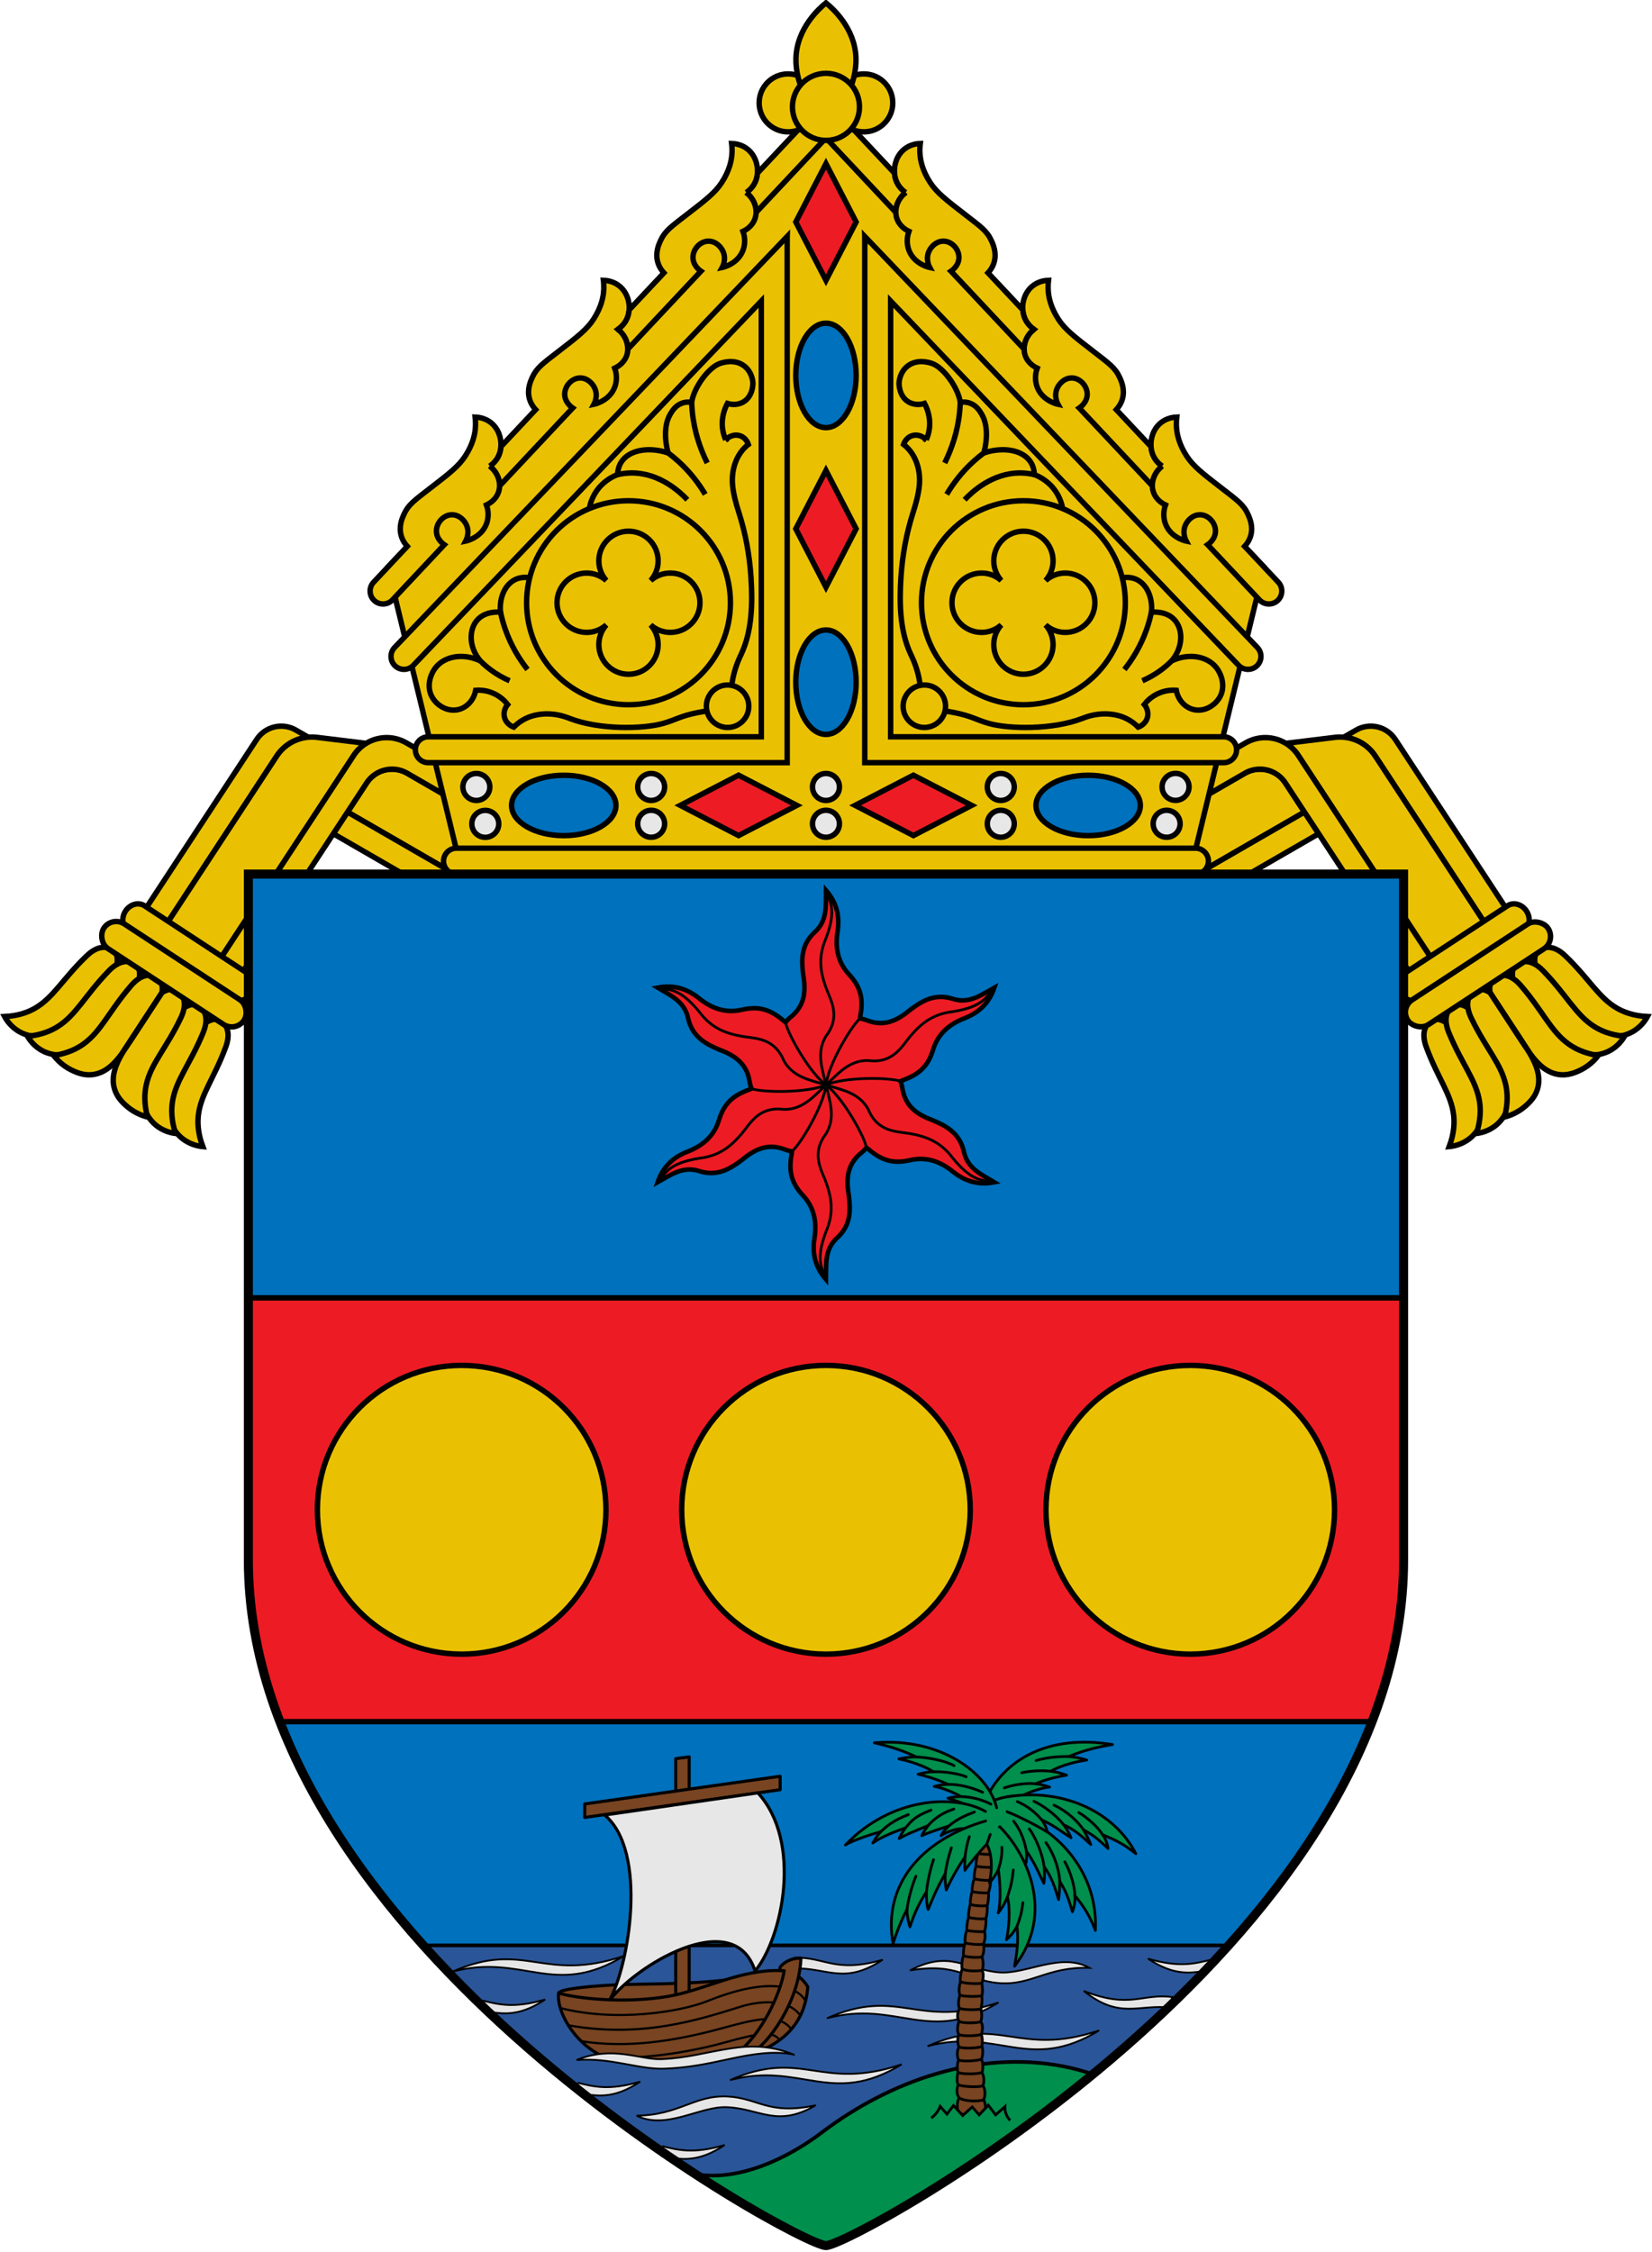 <?xml version="1.0" encoding="UTF-8"?>
<svg id="a" data-name="Layer 1" xmlns="http://www.w3.org/2000/svg" width="913.2" height="1244.28" viewBox="0 0 913.2 1244.28">
  <g>
    <g>
      <g>
        <path d="M170.38,407.28c-7,.62-13.44,4.38-17.4,10.4l-1.9,2.89-15.49,23.62-7.86,11.97-43.91,66.92-11.95-7.85c23.35-35.58,46.7-71.17,70.05-106.75,4.71-7.17,14.2-9.43,21.63-5.14,2.28,1.31,4.55,2.63,6.83,3.94Z" fill="#eac102" stroke="#000" stroke-width="3"/>
        <path d="M83.83,523.08l29.58,19.41c15.01-22.87,30.02-45.74,45.03-68.61,2.61-3.99,5.23-7.98,7.85-11.97,6.42-9.78,12.84-19.57,19.27-29.35,2.61-3.99,5.24-7.99,7.86-11.98.71-1.08,1.42-2.17,2.13-3.25,1.82-2.78,4.18-5.01,6.85-6.65l-27.15-3.32c-1.63-.2-3.26-.22-4.86-.08-7,.62-13.44,4.38-17.4,10.4l-1.9,2.89-15.49,23.62-7.86,11.97-43.91,66.92Z" fill="#eac102" stroke="#000" stroke-width="3"/>
        <path d="M192.11,448.63l178.29,102.94c5.84-10.12,11.69-20.24,17.53-30.36-39.52-22.81-123.34-71.21-162.86-94.02-5.94-3.44-13.15-2.82-18.37,1.06-1.54,1.13-2.91,2.56-4.02,4.26-1.58,2.4-3.15,4.81-4.73,7.21-1.95,2.97-3.9,5.94-5.85,8.91Z" fill="#eac102" stroke="#000" stroke-width="3"/>
        <path d="M370.4,551.57l-7.15,12.38c-42.09-24.3-84.19-48.61-126.28-72.91-17.57-10.14-35.15-20.29-52.73-30.44,2.62-3.99,5.24-7.98,7.86-11.97,16.89,9.75,33.77,19.5,50.66,29.25,42.54,24.56,85.1,49.13,127.64,73.69Z" fill="#eac102" stroke="#000" stroke-width="3"/>
        <path d="M113.41,542.49l11.95,7.85c15.16-23.1,30.32-46.2,45.48-69.3,2.62-3.99,5.24-7.98,7.86-11.97,1.85-2.82,3.7-5.65,5.55-8.47,2.62-3.99,5.24-7.98,7.86-11.97,1.95-2.97,3.9-5.94,5.85-8.91,1.58-2.4,3.15-4.81,4.73-7.21,1.11-1.7,2.48-3.13,4.02-4.26,5.22-3.88,12.43-4.5,18.37-1.06l31.91,18.42,130.95,75.6,7.15-12.38c-44.1-25.46-88.2-50.92-132.3-76.39-10.53-6.07-21.06-12.15-31.59-18.23-2.19-1.27-4.37-2.53-6.56-3.79-7.12-4.11-15.64-3.76-22.24.26-2.67,1.64-5.03,3.87-6.85,6.65-.71,1.08-1.42,2.17-2.13,3.25-2.62,3.99-5.25,7.99-7.86,11.98-6.43,9.78-12.85,19.57-19.27,29.35-2.62,3.99-5.24,7.98-7.85,11.97-15.01,22.87-30.02,45.74-45.03,68.61Z" fill="#eac102" stroke="#000" stroke-width="3"/>
      </g>
      <g>
        <path d="M64.43,533.39c.07-.21,1.53-5.1-1.45-8.08-1.71-1.7-3.96-1.88-4.83-1.93-4.92-.31-8.83,3.34-10.38,4.83-13.09,12.56-18.26,23-28.54,28.86-3.16,1.8-8.51,4.15-16.68,4.55.9,1.67,3.48,5.92,8.75,8.68,1.19.62,6.63,3.33,13.22,2.04,1.09-.21,3.93-.87,7.29-3.14,10.81-7.29,31.47-34.3,32.61-35.81Z" fill="#eac102" stroke="#000" stroke-width="3"/>
        <path d="M76.84,541.07c.06-.22,1.41-5.24-1.67-8.12-1.76-1.65-4.04-1.72-4.91-1.73-4.96-.08-8.81,3.79-10.33,5.37-12.87,13.33-17.81,24.14-28.02,30.56-3.14,1.97-8.47,4.59-16.69,5.38.95,1.65,3.65,5.83,9.04,8.39,1.21.57,6.77,3.06,13.37,1.45,1.09-.27,3.94-1.07,7.27-3.51,10.7-7.88,30.83-36.21,31.95-37.79Z" fill="#eac102" stroke="#000" stroke-width="3"/>
        <path d="M89.55,548.3c.05-.22.99-5.39-2.24-8.09-1.85-1.54-4.13-1.48-5-1.45-4.96.2-8.58,4.29-10.01,5.96-12.08,14.04-16.41,25.12-26.24,32.11-3.02,2.15-8.2,5.07-16.36,6.32,1.75,2.24,4.8,5.49,9.5,7.86,3.7,1.87,7.5,3.14,11.72,2.7,7.39-.77,12.61-6.27,16.73-11.99.06-.08.67-.95,1.44-2.13.68-1.04,1.15-1.83,1.23-1.94.73-1.19,1.7-2.7,19.23-29.34Z" fill="#eac102" stroke="#000" stroke-width="3"/>
        <path d="M113.3,565.43c.17-.14,4.07-3.44,7.99-1.89,2.24.88,3.3,2.89,3.7,3.66,2.24,4.39.46,9.43-.29,11.44-6.29,17.01-13.8,25.92-15.08,37.69-.39,3.62-.41,9.46,2.48,17.11-1.89-.16-6.81-.83-11.45-4.57-1.04-.84-5.7-4.76-7.15-11.31-.24-1.08-.77-3.96-.03-7.94,2.37-12.82,18.9-42.54,19.83-44.19Z" fill="#eac102" stroke="#000" stroke-width="3"/>
        <path d="M101.31,557.12c.17-.14,4.24-3.38,8.11-1.71,2.21.96,3.19,3.02,3.55,3.81,2.05,4.52.03,9.59-.81,11.62-7.09,17.11-15.03,25.96-16.84,37.89-.56,3.66-.83,9.6,1.72,17.45-1.89-.21-6.81-1.03-11.3-4.94-1.01-.88-5.51-4.98-6.67-11.68-.19-1.1-.59-4.04.32-8.07,2.96-12.96,20.9-42.72,21.91-44.37Z" fill="#eac102" stroke="#000" stroke-width="3"/>
        <path d="M89.61,548.34c.18-.13,4.55-3.06,8.31-1.17,2.15,1.08,3.01,3.2,3.32,4.01,1.79,4.63-.51,9.58-1.47,11.55-8.05,16.68-16.49,25.06-18.98,36.86-.76,3.63-1.38,9.54.73,17.52-2.76-.71-6.94-2.21-11-5.58-3.19-2.65-5.87-5.63-7.15-9.67-2.24-7.08.72-14.06,4.32-20.12.05-.09.6-.99,1.38-2.17.68-1.04,1.21-1.79,1.29-1.9.8-1.14,1.8-2.63,19.23-29.34Z" fill="#eac102" stroke="#000" stroke-width="3"/>
      </g>
      <path d="M137.4,538.11l-57.54-37.72c-3.3-2.16-7.99-.86-10.46,2.92-2.48,3.78-1.81,8.6,1.49,10.76l57.54,37.72c3.3,2.16,7.99.86,10.46-2.92,2.48-3.78,1.81-8.6-1.49-10.76Z" fill="#eac102" stroke="#000" stroke-width="3"/>
      <rect x="49.84" y="530.05" width="92.71" height="16.36" rx="8.18" ry="8.18" transform="translate(310.81 35.35) rotate(33.25)" fill="#eac102" stroke="#000" stroke-width="3"/>
    </g>
    <g>
      <g>
        <path d="M742.82,407.28c7,.62,13.44,4.38,17.4,10.4l1.9,2.89,15.49,23.62,7.86,11.97,43.91,66.92,11.95-7.85c-23.35-35.58-46.7-71.17-70.05-106.75-4.71-7.17-14.2-9.43-21.63-5.14-2.28,1.31-4.55,2.63-6.83,3.94Z" fill="#eac102" stroke="#000" stroke-width="3"/>
        <path d="M829.37,523.08l-29.58,19.41c-15.01-22.87-30.02-45.74-45.03-68.61-2.61-3.99-5.23-7.98-7.85-11.97-6.42-9.78-12.84-19.57-19.27-29.35-2.61-3.99-5.24-7.99-7.86-11.98-.71-1.08-1.42-2.17-2.13-3.25-1.82-2.78-4.18-5.01-6.85-6.65l27.15-3.32c1.63-.2,3.26-.22,4.86-.08,7,.62,13.44,4.38,17.4,10.4l1.9,2.89,15.49,23.62,7.86,11.97,43.91,66.92Z" fill="#eac102" stroke="#000" stroke-width="3"/>
        <path d="M721.09,448.63c-59.43,34.31-118.86,68.63-178.29,102.94-5.84-10.12-11.69-20.24-17.53-30.36,39.52-22.81,123.34-71.21,162.86-94.02,5.94-3.44,13.15-2.82,18.37,1.06,1.54,1.13,2.91,2.56,4.02,4.26,1.58,2.4,3.15,4.81,4.73,7.21,1.95,2.97,3.9,5.94,5.85,8.91Z" fill="#eac102" stroke="#000" stroke-width="3"/>
        <path d="M542.8,551.57l7.15,12.38c42.09-24.3,84.19-48.61,126.28-72.91,17.57-10.14,35.15-20.29,52.73-30.44-2.62-3.99-5.24-7.98-7.86-11.97-16.89,9.75-33.77,19.5-50.66,29.25-42.54,24.56-85.1,49.13-127.64,73.69Z" fill="#eac102" stroke="#000" stroke-width="3"/>
        <path d="M799.79,542.49l-11.95,7.85c-15.16-23.1-30.32-46.2-45.48-69.3-2.62-3.99-5.24-7.98-7.86-11.97-1.85-2.82-3.7-5.65-5.55-8.47-2.62-3.99-5.24-7.98-7.86-11.97-1.95-2.97-3.9-5.94-5.85-8.91-1.58-2.4-3.15-4.81-4.73-7.21-1.11-1.7-2.48-3.13-4.02-4.26-5.22-3.88-12.43-4.5-18.37-1.06l-31.91,18.42-130.95,75.6-7.15-12.38c44.1-25.46,88.2-50.92,132.3-76.39,10.53-6.07,21.06-12.15,31.59-18.23,2.19-1.27,4.37-2.53,6.56-3.79,7.12-4.11,15.64-3.76,22.24.26,2.67,1.64,5.03,3.87,6.85,6.65.71,1.08,1.42,2.17,2.13,3.25,2.62,3.99,5.25,7.99,7.86,11.98,6.43,9.78,12.85,19.57,19.27,29.35,2.62,3.99,5.24,7.98,7.85,11.97,15.01,22.87,30.02,45.74,45.03,68.61Z" fill="#eac102" stroke="#000" stroke-width="3"/>
      </g>
      <g>
        <path d="M848.77,533.39c-.07-.21-1.53-5.1,1.45-8.08,1.71-1.7,3.96-1.88,4.83-1.93,4.92-.31,8.83,3.34,10.38,4.83,13.09,12.56,18.26,23,28.54,28.86,3.16,1.8,8.51,4.15,16.68,4.55-.9,1.67-3.48,5.92-8.75,8.68-1.19.62-6.63,3.33-13.22,2.04-1.09-.21-3.93-.87-7.29-3.14-10.81-7.29-31.47-34.3-32.61-35.81Z" fill="#eac102" stroke="#000" stroke-width="3"/>
        <path d="M836.36,541.07c-.06-.22-1.41-5.24,1.67-8.12,1.76-1.65,4.04-1.72,4.91-1.73,4.96-.08,8.81,3.79,10.33,5.37,12.87,13.33,17.81,24.14,28.02,30.56,3.14,1.97,8.47,4.59,16.69,5.38-.95,1.65-3.65,5.83-9.04,8.39-1.21.57-6.77,3.06-13.37,1.45-1.09-.27-3.94-1.07-7.27-3.51-10.7-7.88-30.83-36.21-31.95-37.79Z" fill="#eac102" stroke="#000" stroke-width="3"/>
        <path d="M823.65,548.3c-.05-.22-.99-5.39,2.24-8.09,1.85-1.54,4.13-1.48,5-1.45,4.96.2,8.58,4.29,10.01,5.96,12.08,14.04,16.41,25.12,26.24,32.11,3.02,2.15,8.2,5.07,16.36,6.32-1.75,2.24-4.8,5.49-9.5,7.86-3.7,1.87-7.5,3.14-11.72,2.7-7.39-.77-12.61-6.27-16.73-11.99-.06-.08-.67-.95-1.44-2.13-.68-1.04-1.15-1.83-1.23-1.94-.73-1.19-1.7-2.7-19.23-29.34Z" fill="#eac102" stroke="#000" stroke-width="3"/>
        <path d="M799.9,565.43c-.17-.14-4.07-3.44-7.99-1.89-2.24.88-3.3,2.89-3.7,3.66-2.24,4.39-.46,9.43.29,11.44,6.29,17.01,13.8,25.92,15.08,37.69.39,3.62.41,9.46-2.48,17.11,1.89-.16,6.81-.83,11.45-4.57,1.04-.84,5.7-4.76,7.15-11.31.24-1.08.77-3.96.03-7.94-2.37-12.82-18.9-42.54-19.83-44.19Z" fill="#eac102" stroke="#000" stroke-width="3"/>
        <path d="M811.89,557.12c-.17-.14-4.24-3.38-8.11-1.71-2.21.96-3.19,3.02-3.55,3.81-2.05,4.52-.03,9.59.81,11.62,7.09,17.11,15.03,25.96,16.84,37.89.56,3.66.83,9.6-1.72,17.45,1.89-.21,6.81-1.03,11.3-4.94,1.01-.88,5.51-4.98,6.67-11.68.19-1.1.59-4.04-.32-8.07-2.96-12.96-20.9-42.72-21.91-44.37Z" fill="#eac102" stroke="#000" stroke-width="3"/>
        <path d="M823.59,548.34c-.18-.13-4.55-3.06-8.31-1.17-2.15,1.08-3.01,3.2-3.32,4.01-1.79,4.63.51,9.58,1.47,11.55,8.05,16.68,16.49,25.06,18.98,36.86.76,3.63,1.38,9.54-.73,17.52,2.76-.71,6.94-2.21,11-5.58,3.19-2.65,5.87-5.63,7.15-9.67,2.24-7.08-.72-14.06-4.32-20.12-.05-.09-.6-.99-1.38-2.17-.68-1.04-1.21-1.79-1.29-1.9-.8-1.14-1.8-2.63-19.23-29.34Z" fill="#eac102" stroke="#000" stroke-width="3"/>
      </g>
      <path d="M775.8,538.11l57.54-37.72c3.3-2.16,7.99-.86,10.46,2.92,2.48,3.78,1.81,8.6-1.49,10.76l-57.54,37.72c-3.3,2.16-7.99.86-10.46-2.92-2.48-3.78-1.81-8.6,1.49-10.76Z" fill="#eac102" stroke="#000" stroke-width="3"/>
      <rect x="770.65" y="530.05" width="92.71" height="16.36" rx="8.18" ry="8.18" transform="translate(1795.36 540.46) rotate(146.75)" fill="#eac102" stroke="#000" stroke-width="3"/>
    </g>
    <g>
      <path d="M456.58,59.04c-80.74,84.76-161.48,169.52-242.22,254.27,13.27,54.6,27.94,114.98,41.2,169.58h402.04c13.26-54.6,27.93-114.98,41.2-169.58-80.74-84.76-161.48-169.52-242.22-254.27Z" fill="#eac102" stroke="#000" stroke-width="3"/>
      <path d="M667.99,475.74c0,1.97-.8,3.76-2.09,5.06-1.3,1.29-3.09,2.09-5.06,2.09H252.33c-1.98,0-3.76-.8-5.06-2.09-1.29-1.3-2.09-3.09-2.09-5.06,0-3.95,3.2-7.15,7.15-7.15h408.51c3.95,0,7.15,3.2,7.15,7.15Z" fill="#eac102" stroke="#000" stroke-width="3"/>
      <path d="M435.1,131.77s.03-.03.04-.04v289.63h-198.39c-1.98,0-3.76-.8-5.06-2.09-1.29-1.3-2.09-3.08-2.09-5.06,0-3.95,3.2-7.15,7.15-7.15h184.09v-240.77l-192.38,201.31c-1.4,1.47-3.28,2.2-5.16,2.2-1.78,0-3.56-.65-4.95-1.98-2.85-2.72-2.95-7.25-.23-10.1l217.02-227.09-.04,1.14Z" fill="#eac102" stroke="#000" stroke-width="3"/>
      <g>
        <path d="M341.63,181.95c3.59,2.84,5.52,6.97,5.43,10.97-.03,1.14-.21,2.28-.58,3.37-1.58,4.65-5.76,6.69-6.68,7.12.48,1.31,1.82,5.59.04,10.37-2.81,7.56-10.87,9.44-11.49,9.57.2-.36,2.56-4.87.14-9.43-.13-.25-.28-.5-.44-.75-1.48-2.28-4.13-4.44-7.44-4.36-4.6.11-8.52,4.49-8.45,9.1.06,4.4,3.79,7.1,4.39,7.51l-.04.04-40.35,42.98c.07-3.99-1.87-8.09-5.43-10.92,1.33-.94,3.47-2.73,4.85-5.65.74-1.58,1.17-3.32,1.3-5.09l19.21-20.45c-1.06-1.15-2.58-3.11-3.38-5.88-1.5-5.2.51-9.76,1.52-11.94,2.45-5.33,5.64-7.54,15.06-14.81,10.04-7.74,15.13-11.72,18.72-17.2,4.43-6.76,5.35-12.29,5.62-15.01.27-2.72.11-5.02-.09-6.64,1.89.07,5.54.52,8.78,3.11,3.97,3.17,5.86,8.39,5.46,13.3-.14,1.76-.56,3.47-1.3,5.03-1.38,2.93-3.52,4.72-4.85,5.66Z" fill="#eac102" stroke="#000" stroke-width="3"/>
        <path d="M270.72,257.51c3.55,2.82,5.49,6.9,5.44,10.86-.02,1.19-.21,2.36-.59,3.48-1.58,4.66-5.76,6.7-6.68,7.13.48,1.31,1.82,5.58.04,10.36-2.81,7.57-10.87,9.45-11.48,9.58.19-.36,2.55-4.87.13-9.43-.14-.28-.3-.55-.48-.82-1.49-2.25-4.12-4.37-7.4-4.29-4.6.11-8.52,4.49-8.45,9.1.06,4.44,3.78,7.1,4.32,7.47l-.03.03-28.59,30.45c-2.7,2.88-7.23,3.02-10.1.32-2.88-2.7-3.02-7.23-.32-10.11l18.6-19.8c-1.06-1.16-2.54-3.09-3.33-5.82-1.5-5.2.52-9.76,1.52-11.94,2.45-5.33,5.64-7.55,15.06-14.81,10.04-7.74,15.13-11.72,18.72-17.2,4.43-6.76,5.35-12.29,5.62-15.01s.11-5.02-.08-6.64c1.89.07,5.53.52,8.77,3.11,3.94,3.14,5.83,8.31,5.47,13.18-.13,1.8-.56,3.55-1.31,5.15-1.37,2.93-3.52,4.72-4.85,5.65Z" fill="#eac102" stroke="#000" stroke-width="3"/>
        <path d="M468.7,63.3l-50.74,54.04c.09-4-1.84-8.13-5.43-10.97,1.33-.94,3.47-2.73,4.85-5.66.74-1.56,1.16-3.27,1.3-5.03l39.6-42.17,10.42,9.79Z" fill="#eac102" stroke="#000" stroke-width="3"/>
        <path d="M412.53,106.37c3.59,2.84,5.52,6.97,5.43,10.97-.03,1.14-.21,2.28-.58,3.37-1.58,4.65-5.76,6.69-6.68,7.12.48,1.31,1.82,5.59.04,10.37-2.81,7.56-10.87,9.44-11.49,9.57.2-.36,2.56-4.87.14-9.43-.13-.25-.28-.5-.44-.75-1.48-2.28-4.13-4.44-7.44-4.36-4.6.11-8.52,4.49-8.45,9.1.06,4.4,3.79,7.1,4.39,7.51l-.04.04-40.35,42.98c.07-3.99-1.87-8.09-5.43-10.92,1.33-.94,3.47-2.73,4.85-5.65.74-1.58,1.17-3.32,1.3-5.09l19.21-20.45c-1.06-1.15-2.58-3.11-3.38-5.88-1.5-5.2.51-9.76,1.52-11.94,2.45-5.33,5.64-7.54,15.06-14.81,10.04-7.74,15.13-11.72,18.72-17.2,4.43-6.76,5.35-12.29,5.62-15.01.27-2.72.11-5.02-.09-6.64,1.89.07,5.54.52,8.78,3.11,3.97,3.17,5.86,8.39,5.46,13.3-.14,1.76-.56,3.47-1.3,5.03-1.38,2.93-3.52,4.72-4.85,5.66Z" fill="#eac102" stroke="#000" stroke-width="3"/>
      </g>
      <path d="M456.58,90.42c5.56,10.74,11.12,21.49,16.68,32.23-5.56,10.74-11.12,21.49-16.68,32.23-5.56-10.74-11.12-21.49-16.68-32.23,5.56-10.74,11.12-21.49,16.68-32.23Z" fill="#ed1c24" stroke="#000" stroke-width="3"/>
      <path d="M456.58,324.38c-5.56-10.74-11.12-21.49-16.68-32.23,5.56-10.74,11.12-21.49,16.68-32.23,5.56,10.74,11.12,21.49,16.68,32.23-5.56,10.74-11.12,21.49-16.68,32.23Z" fill="#ed1c24" stroke="#000" stroke-width="3"/>
      <path d="M376.03,444.94c10.74-5.56,21.49-11.12,32.23-16.68,10.74,5.56,21.49,11.12,32.23,16.68-10.74,5.56-21.49,11.12-32.23,16.68-10.74-5.56-21.49-11.12-32.23-16.68Z" fill="#ed1c24" stroke="#000" stroke-width="3"/>
      <circle cx="456.58" cy="434.77" r="7.45" fill="#e7e7e7" stroke="#000" stroke-width="3"/>
      <circle cx="456.58" cy="455.1" r="7.45" fill="#e7e7e7" stroke="#000" stroke-width="3"/>
      <circle cx="359.95" cy="434.77" r="7.45" fill="#e7e7e7" stroke="#000" stroke-width="3"/>
      <circle cx="359.95" cy="455.1" r="7.45" fill="#e7e7e7" stroke="#000" stroke-width="3"/>
      <circle cx="263.32" cy="434.77" r="7.45" fill="#e7e7e7" stroke="#000" stroke-width="3"/>
      <circle cx="268.26" cy="455.15" r="7.45" fill="#e7e7e7" stroke="#000" stroke-width="3"/>
      <path d="M537.13,444.94c-10.74,5.56-21.49,11.12-32.23,16.68-10.74-5.56-21.49-11.12-32.23-16.68,10.74-5.56,21.49-11.12,32.23-16.68,10.74,5.56,21.49,11.12,32.23,16.68Z" fill="#ed1c24" stroke="#000" stroke-width="3"/>
      <circle cx="553.21" cy="455.1" r="7.45" fill="#e7e7e7" stroke="#000" stroke-width="3"/>
      <circle cx="553.21" cy="434.77" r="7.45" fill="#e7e7e7" stroke="#000" stroke-width="3"/>
      <circle cx="649.83" cy="434.73" r="7.45" fill="#e7e7e7" stroke="#000" stroke-width="3"/>
      <circle cx="644.9" cy="455.1" r="7.45" fill="#e7e7e7" stroke="#000" stroke-width="3"/>
      <g>
        <path d="M401.17,243c-.73-1.63-1.47-3.8-1.78-6.41-.76-6.42,1.54-11.49,2.72-13.7.88.28,4.73,1.38,8.5-.65,5.72-3.07,5.58-10.3,5.56-10.74-.02-.48-.3-5.88-4.79-9.32-5.39-4.12-12.17-1.8-13.38-1.39-6.51,2.23-14.53,13.54-15.67,21.47-1.21-.18-3.23-.3-5.44.52-3.52,1.31-5.25,4.18-6.28,5.87-4.9,8.09-1.82,19.7-1.29,21.57-11.03-3.6-21.4-1.51-25.7,4.77-.91,1.33-2.08,3.63-2.25,7.22-2.21.85-7.55,3.24-11.56,8.97-2.82,4.03-3.77,7.99-4.14,10.27l-32.9,37.76c-2.07-.35-4.91-.42-7.72.86-5.74,2.61-9.17,9.87-8.39,18.15-1.11-.11-8.13-.68-12.62,4.08-5.02,5.32-4.99,15.32,1.49,22.84-9.44-4.5-19.66-2.66-24.67,3.62-2.9,3.64-5.29,10.32-2.07,16.22,2.73,5.01,9.13,8.77,15.36,6.82,4.48-1.4,7.86-5.44,8.8-10.44,1.85-.14,5.02-.13,8.6,1.2,4.95,1.83,7.86,5.1,9.06,6.64-.16.18-2.89,3.35-1.66,7.4,1.14,3.77,4.69,5,5.02,5.11,1.37-1.38,3.61-3.31,6.81-4.85,1.16-.56,5.08-2.33,10.89-2.47,6.58-.15,11.59,1.89,13.42,2.59,16.2,6.23,40.28,5.87,51.55,2.67,6.95-1.97,9.29-4.01,18.72-5.91,7.9-1.59,14.61-1.86,19.15-1.81-.42-3.32-.74-8.26.09-14.1,1.2-8.47,4.17-14.34,5.2-16.55,5.99-12.87,6.24-28.28,5.34-42.18-.79-12.25-2.95-24.17-6.68-35.85-1.57-4.94-3.03-10.06-3.5-15.24-.76-8.38,1.91-17.2,8.73-22.49-.14-.42-1.21-3.53-4.38-4.7-2.77-1.03-6.03-.16-8.17,2.2Z" fill="#eac102" stroke="#000" stroke-width="3"/>
        <path d="M265.55,365.14c1.52,1.53,3.32,3.15,5.44,4.74,3.85,2.91,7.59,4.87,10.7,6.21" fill="#eac102" stroke="#000" stroke-width="3"/>
        <path d="M276.68,338.22c.61,2.91,1.44,6.04,2.59,9.32,3.36,9.63,8.15,17.06,12.34,22.34" fill="#eac102" stroke="#000" stroke-width="3"/>
        <path d="M341.38,262.22c2.32-.55,4.85-.9,7.57-.93,15.83-.16,27.25,10.85,30.99,14.82" fill="#eac102" stroke="#000" stroke-width="3"/>
        <path d="M369.33,250.22c1.76,1.32,3.56,2.78,5.37,4.4,6.89,6.18,11.73,12.77,15.14,18.5" fill="#eac102" stroke="#000" stroke-width="3"/>
        <path d="M382.34,222.27c.05,1.62.16,3.28.32,4.98,1.09,11.28,4.49,20.88,8.28,28.53" fill="#eac102" stroke="#000" stroke-width="3"/>
        <circle cx="347.43" cy="332.99" r="56.34" fill="#eac102" stroke="#000" stroke-width="3"/>
        <path d="M370.54,316.6c-4.17,0-7.97,1.57-10.87,4.14,2.57-2.89,4.14-6.69,4.14-10.87,0-9.05-7.34-16.39-16.39-16.39s-16.39,7.34-16.39,16.39c0,4.18,1.57,7.97,4.14,10.87-2.89-2.57-6.69-4.14-10.87-4.14-9.05,0-16.39,7.34-16.39,16.39s7.34,16.39,16.39,16.39c4.17,0,7.97-1.57,10.87-4.14-2.57,2.89-4.14,6.69-4.14,10.87,0,9.05,7.34,16.39,16.39,16.39s16.39-7.34,16.39-16.39c0-4.17-1.57-7.97-4.14-10.87,2.89,2.57,6.69,4.14,10.87,4.14,9.05,0,16.39-7.34,16.39-16.39s-7.34-16.39-16.39-16.39Z" fill="#eac102" stroke="#000" stroke-width="3"/>
        <circle cx="402.2" cy="390.17" r="11.73" fill="#eac102" stroke="#000" stroke-width="3"/>
      </g>
      <g>
        <path d="M511.99,243c.73-1.63,1.47-3.8,1.78-6.41.76-6.42-1.54-11.49-2.72-13.7-.88.28-4.73,1.38-8.5-.65-5.72-3.07-5.58-10.3-5.56-10.74.02-.48.3-5.88,4.79-9.32,5.39-4.12,12.17-1.8,13.38-1.39,6.51,2.23,14.53,13.54,15.67,21.47,1.21-.18,3.23-.3,5.44.52,3.52,1.31,5.25,4.18,6.28,5.87,4.9,8.09,1.82,19.7,1.29,21.57,11.03-3.6,21.4-1.51,25.7,4.77.91,1.33,2.08,3.63,2.25,7.22,2.21.85,7.55,3.24,11.56,8.97,2.82,4.03,3.77,7.99,4.14,10.27,10.97,12.59,21.93,25.17,32.9,37.76,2.07-.35,4.91-.42,7.72.86,5.74,2.61,9.17,9.87,8.39,18.15,1.11-.11,8.13-.68,12.62,4.08,5.02,5.32,4.99,15.32-1.49,22.84,9.44-4.5,19.66-2.66,24.67,3.62,2.9,3.64,5.29,10.32,2.07,16.22-2.73,5.01-9.13,8.77-15.36,6.82-4.48-1.4-7.86-5.44-8.8-10.44-1.85-.14-5.02-.13-8.6,1.2-4.95,1.83-7.86,5.1-9.06,6.64.16.18,2.89,3.35,1.66,7.4-1.14,3.77-4.69,5-5.02,5.11-1.37-1.38-3.61-3.31-6.81-4.85-1.16-.56-5.08-2.33-10.89-2.47-6.58-.15-11.59,1.89-13.42,2.59-16.2,6.23-40.28,5.87-51.55,2.67-6.95-1.97-9.29-4.01-18.72-5.91-7.9-1.59-14.61-1.86-19.15-1.81.42-3.32.74-8.26-.09-14.1-1.2-8.47-4.17-14.34-5.2-16.55-5.99-12.87-6.24-28.28-5.34-42.18.79-12.25,2.95-24.17,6.68-35.85,1.57-4.94,3.03-10.06,3.5-15.24.76-8.38-1.91-17.2-8.73-22.49.14-.42,1.21-3.53,4.38-4.7,2.77-1.03,6.03-.16,8.17,2.2Z" fill="#eac102" stroke="#000" stroke-width="3"/>
        <path d="M647.61,365.14c-1.52,1.53-3.32,3.15-5.44,4.74-3.85,2.91-7.59,4.87-10.7,6.21" fill="#eac102" stroke="#000" stroke-width="3"/>
        <path d="M636.48,338.22c-.61,2.91-1.44,6.04-2.59,9.32-3.36,9.63-8.15,17.06-12.34,22.34" fill="#eac102" stroke="#000" stroke-width="3"/>
        <path d="M571.78,262.22c-2.32-.55-4.85-.9-7.57-.93-15.83-.16-27.25,10.85-30.99,14.82" fill="#eac102" stroke="#000" stroke-width="3"/>
        <path d="M543.83,250.22c-1.76,1.32-3.56,2.78-5.37,4.4-6.89,6.18-11.73,12.77-15.14,18.5" fill="#eac102" stroke="#000" stroke-width="3"/>
        <path d="M530.82,222.27c-.05,1.62-.16,3.28-.32,4.98-1.09,11.28-4.49,20.88-8.28,28.53" fill="#eac102" stroke="#000" stroke-width="3"/>
        <circle cx="565.73" cy="332.99" r="56.34" fill="#eac102" stroke="#000" stroke-width="3"/>
        <path d="M526.22,332.99c0,9.05,7.34,16.39,16.39,16.39,4.17,0,7.97-1.57,10.87-4.14-2.57,2.89-4.14,6.69-4.14,10.87,0,9.05,7.34,16.39,16.39,16.39,9.05,0,16.39-7.34,16.39-16.39,0-4.17-1.57-7.97-4.14-10.87,2.89,2.57,6.69,4.14,10.87,4.14,9.05,0,16.39-7.34,16.39-16.39,0-9.05-7.34-16.39-16.39-16.39-4.17,0-7.97,1.57-10.87,4.14,2.57-2.89,4.14-6.69,4.14-10.87,0-9.05-7.34-16.39-16.39-16.39-9.05,0-16.39,7.34-16.39,16.39,0,4.17,1.57,7.97,4.14,10.87-2.89-2.57-6.69-4.14-10.87-4.14-9.05,0-16.39,7.34-16.39,16.39Z" fill="#eac102" stroke="#000" stroke-width="3"/>
        <circle cx="510.96" cy="390.17" r="11.73" fill="#eac102" stroke="#000" stroke-width="3"/>
      </g>
      <path d="M694.81,367.82c-1.38,1.33-3.16,1.98-4.94,1.98-1.89,0-3.77-.73-5.17-2.2l-192.37-201.31v240.77h184.08c3.95,0,7.15,3.2,7.15,7.15,0,1.98-.8,3.76-2.09,5.06-1.3,1.29-3.08,2.09-5.06,2.09h-198.38V131.73s.03.03.04.04l-.04-1.14,217.01,227.09c2.73,2.85,2.63,7.38-.23,10.1Z" fill="#eac102" stroke="#000" stroke-width="3"/>
      <ellipse cx="456.58" cy="376.89" rx="16.68" ry="28.85" fill="#0071bc" stroke="#000" stroke-width="3"/>
      <ellipse cx="311.64" cy="444.98" rx="28.85" ry="16.68" fill="#0071bc" stroke="#000" stroke-width="3"/>
      <ellipse cx="601.52" cy="444.98" rx="28.85" ry="16.68" fill="#0071bc" stroke="#000" stroke-width="3"/>
      <ellipse cx="456.58" cy="207.4" rx="16.68" ry="28.85" fill="#0071bc" stroke="#000" stroke-width="3"/>
      <g>
        <path d="M571.52,181.95c-3.59,2.84-5.52,6.97-5.43,10.97.03,1.14.21,2.28.58,3.37,1.58,4.65,5.76,6.69,6.68,7.12-.48,1.31-1.82,5.59-.04,10.37,2.81,7.56,10.87,9.44,11.49,9.57-.2-.36-2.56-4.87-.14-9.43.13-.25.28-.5.44-.75,1.48-2.28,4.13-4.44,7.44-4.36,4.6.11,8.52,4.49,8.45,9.1-.06,4.4-3.79,7.1-4.39,7.51l.04.04,40.35,42.98c-.07-3.99,1.87-8.09,5.43-10.92-1.33-.94-3.47-2.73-4.85-5.65-.74-1.58-1.17-3.32-1.3-5.09l-19.21-20.45c1.06-1.15,2.58-3.11,3.38-5.88,1.5-5.2-.51-9.76-1.52-11.94-2.45-5.33-5.64-7.54-15.06-14.81-10.04-7.74-15.13-11.72-18.72-17.2-4.43-6.76-5.35-12.29-5.62-15.01-.27-2.72-.11-5.02.09-6.64-1.89.07-5.54.52-8.78,3.11-3.97,3.17-5.86,8.39-5.46,13.3.14,1.76.56,3.47,1.3,5.03,1.38,2.93,3.52,4.72,4.85,5.66Z" fill="#eac102" stroke="#000" stroke-width="3"/>
        <path d="M642.43,257.51c-3.55,2.82-5.49,6.9-5.44,10.86.02,1.19.21,2.36.59,3.48,1.58,4.66,5.76,6.7,6.68,7.13-.48,1.31-1.82,5.58-.04,10.36,2.81,7.57,10.87,9.45,11.48,9.58-.19-.36-2.55-4.87-.13-9.43.14-.28.3-.55.48-.82,1.49-2.25,4.12-4.37,7.4-4.29,4.6.11,8.52,4.49,8.45,9.1-.06,4.44-3.78,7.1-4.32,7.47l.03.03,28.59,30.45c2.7,2.88,7.23,3.02,10.1.32,2.88-2.7,3.02-7.23.32-10.11l-18.6-19.8c1.06-1.16,2.54-3.09,3.33-5.82,1.5-5.2-.52-9.76-1.52-11.94-2.45-5.33-5.64-7.55-15.06-14.81-10.04-7.74-15.13-11.72-18.72-17.2-4.43-6.76-5.35-12.29-5.62-15.01-.27-2.72-.11-5.02.08-6.64-1.89.07-5.53.52-8.77,3.11-3.94,3.14-5.83,8.31-5.47,13.18.13,1.8.56,3.55,1.31,5.15,1.37,2.93,3.52,4.72,4.85,5.65Z" fill="#eac102" stroke="#000" stroke-width="3"/>
        <path d="M444.45,63.3l50.74,54.04c-.09-4,1.84-8.13,5.43-10.97-1.33-.94-3.47-2.73-4.85-5.66-.74-1.56-1.16-3.27-1.3-5.03l-39.6-42.17-10.42,9.79Z" fill="#eac102" stroke="#000" stroke-width="3"/>
        <path d="M500.62,106.37c-3.59,2.84-5.52,6.97-5.43,10.97.03,1.14.21,2.28.58,3.37,1.58,4.65,5.76,6.69,6.68,7.12-.48,1.31-1.82,5.59-.04,10.37,2.81,7.56,10.87,9.44,11.49,9.57-.2-.36-2.56-4.87-.14-9.43.13-.25.28-.5.44-.75,1.48-2.28,4.13-4.44,7.44-4.36,4.6.11,8.52,4.49,8.45,9.1-.06,4.4-3.79,7.1-4.39,7.51l.04.04,40.35,42.98c-.07-3.99,1.87-8.09,5.43-10.92-1.33-.94-3.47-2.73-4.85-5.65-.74-1.58-1.17-3.32-1.3-5.09l-19.21-20.45c1.06-1.15,2.58-3.11,3.38-5.88,1.5-5.2-.51-9.76-1.52-11.94-2.45-5.33-5.64-7.54-15.06-14.81-10.04-7.74-15.13-11.72-18.72-17.2-4.43-6.76-5.35-12.29-5.62-15.01-.27-2.72-.11-5.02.09-6.64-1.89.07-5.54.52-8.78,3.11-3.97,3.17-5.86,8.39-5.46,13.3.14,1.76.56,3.47,1.3,5.03,1.38,2.93,3.52,4.72,4.85,5.66Z" fill="#eac102" stroke="#000" stroke-width="3"/>
      </g>
      <circle cx="435.66" cy="56.84" r="16.01" fill="#eac102" stroke="#000" stroke-width="3"/>
      <circle cx="477.5" cy="56.84" r="16.01" fill="#eac102" stroke="#000" stroke-width="3"/>
      <path d="M473.17,32.25c.35,14.15-8.17,30.64-16.59,30.64s-16.94-16.49-16.59-30.64c.41-16.87,13.36-28.01,16.59-30.64,3.23,2.63,16.18,13.77,16.59,30.64Z" fill="#eac102" stroke="#000" stroke-width="3"/>
      <circle cx="456.58" cy="59.04" r="18.53" fill="#eac102" stroke="#000" stroke-width="3"/>
    </g>
  </g>
  <path d="M775.88,482.89v378.86c0,213.07-304.71,378.86-319.29,378.86s-319.3-165.8-319.3-378.86v-378.86h638.59Z" fill="#0071bc" stroke-width="0"/>
  <path d="M234.02,1074.76c90.6,100.88,213.43,165.86,222.57,165.86s131.96-64.98,222.56-165.86H234.02Z" fill="#2a5598" stroke="#000" stroke-miterlimit="3" stroke-width="2"/>
  <g>
    <g id="b" data-name="Graphic 166">
      <path d="M456.6,491.88c-.17,8.19.99,16.7-6.32,23.19-7.85,7.23-7.17,16.02-6.32,23.19,1.44,8.41,1.4,16.54-6.32,23.19-1.32,1.02-2.44,2.12-3.37,3.28-.34-.25-.69-.49-1.03-.74-7.19-6.1-13.43-8.41-23.24-6.11-8.96,2.03-16.49-.79-23.26-6.11-6.19-5.04-13.45-8.03-23.24-6.13,7.01,4.24,14.96,7.49,16.92,17.08,2.34,10.42,10.3,14.22,16.93,17.08,8.01,2.96,15.02,7.05,16.92,17.06.22,1.66.61,3.18,1.15,4.57-.38.17-.77.34-1.15.51-8.88,3.18-14,7.43-16.92,17.08-2.72,8.78-8.94,13.87-16.93,17.08-7.46,2.84-13.67,7.64-16.92,17.06,7.18-3.95,13.96-9.21,23.24-6.11,10.19,3.19,17.47-1.8,23.26-6.11,6.57-5.45,13.62-9.49,23.24-6.13,1.54.64,3.05,1.06,4.52,1.29-.04.42-.07.83-.12,1.25-1.69,9.28-.57,15.84,6.32,23.19,6.24,6.75,7.55,14.67,6.32,23.19-1.27,7.88-.22,15.66,6.32,23.19.17-8.19-.99-16.7,6.32-23.19,7.85-7.23,7.17-16.02,6.32-23.19-1.44-8.41-1.4-16.54,6.32-23.19,1.33-1.02,2.45-2.1,3.39-3.27.34.24.68.48,1.01.72,7.19,6.1,13.43,8.42,23.24,6.13,8.96-2.03,16.49.79,23.26,6.11,6.19,5.04,13.45,8.01,23.24,6.11-7.01-4.24-14.96-7.48-16.92-17.06-2.34-10.42-10.3-14.22-16.93-17.08-8.01-2.96-15.02-7.06-16.92-17.08-.22-1.66-.61-3.17-1.15-4.56.38-.17.76-.36,1.15-.53,8.88-3.18,14-7.42,16.92-17.06,2.72-8.78,8.94-13.87,16.93-17.08,7.46-2.84,13.67-7.65,16.92-17.08-7.18,3.95-13.96,9.22-23.24,6.13-10.19-3.19-17.47,1.8-23.26,6.11-6.57,5.45-13.62,9.48-23.24,6.11-1.54-.64-3.05-1.06-4.52-1.29.04-.42.08-.84.12-1.25,1.69-9.28.57-15.84-6.32-23.19-6.24-6.75-7.55-14.67-6.32-23.19,1.27-7.88.22-15.66-6.32-23.19Z" fill="#ed1c24" stroke="#000" stroke-width="2.5"/>
    </g>
    <g id="c" data-name="Line 165">
      <path d="M456.5,491.62c1.78,6.17,6.46,10.05.02,26.95-4.54,10.5-2.84,18.92.02,26.95,2.58,7.09,8.48,15.94.02,26.95-5.44,8.98-2.03,17.96.02,26.95" fill="none" stroke="#000" stroke-width="1.5"/>
    </g>
    <g id="d" data-name="Line 164">
      <path d="M456.7,707.19c-1.78-6.17-6.46-10.05-.02-26.95,4.54-10.5,2.84-18.92-.02-26.95-2.58-7.09-8.48-15.94-.02-26.95,5.44-8.98,2.03-17.96-.02-26.95" fill="none" stroke="#000" stroke-width="1.5"/>
    </g>
    <g id="e" data-name="Line 163">
      <path d="M363.21,545.59c6.23,1.54,11.94-.57,23.35,13.45,6.82,9.18,14.96,11.91,23.35,13.45,7.43,1.31,18.05.63,23.35,13.45,5.06,9.21,14.54,10.74,23.35,13.45" fill="none" stroke="#000" stroke-width="1.5"/>
    </g>
    <g id="f" data-name="Line 162">
      <path d="M363.3,653.38c4.45-4.63,5.47-10.62,23.32-13.49,11.36-1.32,17.8-7,23.32-13.49,4.85-5.78,9.57-15.32,23.32-13.49,10.5.22,16.57-7.23,23.32-13.49" fill="none" stroke="#000" stroke-width="1.5"/>
    </g>
    <g id="g" data-name="Line 161">
      <path d="M549.9,545.43c-4.45,4.63-5.47,10.62-23.32,13.49-11.36,1.32-17.8,7-23.32,13.49-4.85,5.78-9.57,15.32-23.32,13.49-10.5-.22-16.57,7.23-23.32,13.49" fill="none" stroke="#000" stroke-width="1.5"/>
    </g>
    <g id="h" data-name="Line 160">
      <path d="M549.99,653.21c-6.23-1.54-11.94.57-23.35-13.45-6.82-9.18-14.96-11.91-23.35-13.45-7.43-1.31-18.05-.63-23.35-13.45-5.06-9.21-14.54-10.74-23.35-13.45" fill="none" stroke="#000" stroke-width="1.5"/>
    </g>
    <g id="i" data-name="Line 159">
      <path d="M456.6,599.4c-9.19-6.8-21.31-28.48-22.38-34.68" fill="none" stroke="#000" stroke-width="1.5"/>
    </g>
    <g id="j" data-name="Line 158">
      <path d="M456.6,599.4c1.29-11.36,14.01-32.7,18.85-36.72" fill="none" stroke="#000" stroke-width="1.5"/>
    </g>
    <g id="k" data-name="Line 157">
      <path d="M456.6,599.4c10.48-4.56,35.32-4.21,41.22-2.04" fill="none" stroke="#000" stroke-width="1.5"/>
    </g>
    <g id="l" data-name="Line 156">
      <path d="M456.6,599.4c9.19,6.8,21.31,28.48,22.38,34.68" fill="none" stroke="#000" stroke-width="1.5"/>
    </g>
    <g id="m" data-name="Line 155">
      <path d="M456.6,599.4c-1.29,11.36-14.01,32.7-18.85,36.72" fill="none" stroke="#000" stroke-width="1.5"/>
    </g>
    <g id="n" data-name="Line 154">
      <path d="M456.6,599.4c-10.48,4.56-35.32,4.21-41.22,2.04" fill="none" stroke="#000" stroke-width="1.5"/>
    </g>
  </g>
  <g>
    <path d="M250.06,1089.28c40.33-17.76,49.75,6.37,94.85-8.7-38.72,23.64-55.77-1.7-94.85,8.7Z" fill="#e6e6e6" fill-rule="evenodd" stroke="#000"/>
    <path d="M439.07,1081.55c17.03-.54,22.48,8.8,48.89,1.12-21.43,14.21-30.8,4.19-49.18,4.82l.28-5.93Z" fill="#e6e6e6" fill-rule="evenodd" stroke="#000"/>
    <g>
      <path d="M424.75,1088.89c-21.51,8.22-68.25,6.8-85.08,7.69-17.03.89-30.35,2.51-30.88,4.54l2.42,6.11,27.96,12.38,85.57-30.72Z" fill="#784421" stroke="#000" stroke-width="1.7"/>
      <polygon points="380.96 1112.46 373.53 1113.41 373.53 971.59 380.96 970.63 380.96 1112.46" fill="#784421" stroke="#000" stroke-linecap="round" stroke-linejoin="round" stroke-width="1.7"/>
      <polygon id="o" data-name="rect5958-0-4" points="431.26 981.31 431.26 988.75 323.23 1004.06 323.23 996.62 431.26 981.31" fill="#784421" stroke="#000" stroke-linecap="round" stroke-linejoin="round" stroke-width="1.7"/>
      <path id="p" data-name="path5996" d="M336.53,1105.8c13.13-18.77,69.22-53.82,80.86-16.85,15.28-18.58,26.3-71.54,1.53-98.45l-84.68,12.25c24.1,20.1,13.5,83.79,2.29,103.06Z" fill="#e7e7e7" stroke="#000" stroke-width="1.7"/>
      <g id="q" data-name="g5160">
        <path id="r" data-name="path5104-1" d="M432.27,1088.69c-23.25-.91-42.48,10.73-62.89,14.22-24.43,4.19-51.09,1.06-60.58-1.8-1.31,9.44,7.98,27.12,24.27,34.91,9.93,5.38,85.23.18,93.38-6.06,16.78-9.61,19.32-23.74,20.1-32.27-3.35-5.56-7.8-8.14-14.28-9.01Z" fill="#784421" stroke="#000" stroke-linecap="round" stroke-linejoin="round" stroke-width="1.7"/>
        <path id="s" data-name="path5118-4" d="M445.26,1105.73c-1.69-4.74-14.02-16.35-54.21-.21-15.06,6.05-50.75,11.71-81.34,3.83" fill="none" stroke="#000" stroke-width="1.2"/>
        <path id="t" data-name="path5120-7" d="M314.15,1118.9c40.43,7.21,71.87-2.96,95.58-10.39,8.52-2.67,25.84-5.07,32.69,5.07" fill="none" stroke="#000" stroke-width="1.2"/>
        <path id="u" data-name="path5142-14" d="M321.26,1127.69c25.4,3.98,50.97.06,76.64-6.83,17.51-4.7,32.53-9.43,39.53.24" fill="none" stroke="#000" stroke-width="1.2"/>
        <path id="v" data-name="path5142-1-2" d="M333.07,1136.02c23.16,2.82,54.74-3.99,67.89-7.71,18.8-5.31,26.86-6.24,29.94-1.23" fill="none" stroke="#000" stroke-width="1.2"/>
        <path id="w" data-name="path5108-4" d="M407.19,1134.61c13.9-10.8,24.3-33.25,26.31-45.89l-1.43.03c-1.25-.75-1.23-1.75.07-3.01,3.41-3.36,7.88-4.02,10.6-3.93-.94,24.62-18.83,48.15-27.04,52.04l-8.51.76Z" fill="#784421" stroke="#000" stroke-linecap="round" stroke-linejoin="round" stroke-width="1.7"/>
      </g>
    </g>
    <path d="M403.55,1149.19c40.33-17.76,49.75,6.37,94.85-8.7-38.72,23.64-55.77-1.7-94.85,8.7Z" fill="#e6e6e6" fill-rule="evenodd" stroke="#000"/>
    <path d="M457.12,1115.01c40.33-17.76,49.75,6.37,94.85-8.7-38.72,23.64-55.77-1.7-94.85,8.7Z" fill="#e6e6e6" fill-rule="evenodd" stroke="#000"/>
    <path d="M512.72,1130.44c40.33-17.76,49.75,6.37,94.85-8.7-38.72,23.64-55.77-1.7-94.85,8.7Z" fill="#e6e6e6" fill-rule="evenodd" stroke="#000"/>
    <path d="M351.94,1168.83c23.77-.33,31.61-11.42,50.14-10.6,17.03.76,22.48,10.51,48.89,4.84-21.43,12.58-30.8,1.85-49.18,1.07-14.93-.63-33.58,12.81-49.86,4.68h0Z" fill="#e6e6e6" fill-rule="evenodd" stroke="#000"/>
    <path d="M602.24,1087.16c-23.76-.71-32.04,10.03-50.52,8.39-16.98-1.5-22.04-11.48-48.66-6.97,21.92-11.63,30.85-.5,49.18,1.08,14.89,1.28,34.06-11.33,50-2.5h0Z" fill="#e6e6e6" fill-rule="evenodd" stroke="#000"/>
    <path d="M647.69,1109.21c-18.25-2.3-28.42,6.83-48.6-9.27,25.68,10.06,31.88,1.25,48.8,3.33l-.21,5.94Z" fill="#e6e6e6" fill-rule="evenodd" stroke="#000"/>
    <path d="M319.39,1150.66c8.62,2.04,16.91,4.48,34.52-.64-15.05,9.98-24.16,8.01-34.61,6.17l.09-5.53Z" fill="#e6e6e6" fill-rule="evenodd" stroke="#000"/>
    <path d="M366.07,1185.69c8.62,2.04,16.91,4.48,34.52-.64-15.05,9.98-24.16,8.01-34.61,6.17l.09-5.53Z" fill="#e6e6e6" fill-rule="evenodd" stroke="#000"/>
    <path d="M266.87,1105.28c8.62,2.04,16.91,4.48,34.52-.64-15.05,9.98-24.16,8.01-34.61,6.17l.09-5.53Z" fill="#e6e6e6" fill-rule="evenodd" stroke="#000"/>
    <path d="M669.11,1082.74c-8.62,2.04-16.91,4.48-34.52-.64,15.05,9.98,24.16,8.01,34.61,6.17l-.09-5.53Z" fill="#e6e6e6" fill-rule="evenodd" stroke="#000"/>
    <path d="M438.78,1135.1c-12.5-5.16-23.91-5.13-34.99-3.42-13.83,2.14-23.86,5.33-38.22,5.92-11.57.48-26.81-7.75-46.83.48,19.06-1.41,34.22,5.27,48.34,4.79,12.92-.43,23.1-2.53,36.21-5.37,12.46-2.71,24.57-4.68,35.49-2.41h0Z" fill="#e6e6e6" fill-rule="evenodd" stroke="#000"/>
  </g>
  <path d="M137.28,861.75c0,30.92,6.42,60.83,17.44,89.4h603.72c11.01-28.56,17.44-58.48,17.44-89.4v-144.73H137.28v144.73Z" fill="#ed1c24" stroke="#000" stroke-width="3"/>
  <circle cx="255.2" cy="834.09" r="79.76" fill="#eac102" stroke="#000" stroke-width="3"/>
  <circle cx="456.58" cy="834.09" r="79.76" fill="#eac102" stroke="#000" stroke-width="3"/>
  <circle cx="657.96" cy="834.09" r="79.76" fill="#eac102" stroke="#000" stroke-width="3"/>
  <path d="M457.66,1240.45c.06-.01.12-.03.19-.04.23-.06.47-.13.74-.21.03-.01.08-.02.11-.04.24-.08.5-.16.77-.26.1-.03.2-.07.3-.11.24-.09.49-.18.76-.28.1-.04.2-.07.3-.11.36-.14.74-.29,1.13-.45.1-.04.2-.09.31-.13.31-.13.64-.27.97-.41.16-.07.32-.14.48-.21.32-.14.65-.28.99-.43.16-.07.31-.13.47-.21.46-.21.95-.43,1.44-.66.2-.09.4-.19.61-.28.33-.16.67-.31,1.02-.48.25-.12.5-.24.75-.36.35-.17.7-.34,1.06-.51.24-.12.48-.23.73-.35.54-.27,1.11-.54,1.68-.83.31-.16.64-.32.96-.48.32-.16.64-.32.97-.49.36-.18.71-.36,1.08-.55.31-.16.63-.32.95-.49.71-.37,1.43-.74,2.17-1.13.27-.14.53-.28.8-.42.45-.24.91-.49,1.38-.73.27-.14.54-.29.81-.43.49-.26.98-.53,1.48-.8.18-.1.37-.2.55-.3,1.07-.58,2.16-1.18,3.28-1.8.15-.08.29-.16.44-.24.58-.32,1.17-.65,1.77-.99.21-.12.42-.23.63-.35,2.03-1.14,4.13-2.34,6.3-3.59.05-.03.1-.06.15-.09.72-.42,1.45-.84,2.18-1.27.12-.07.23-.14.35-.21,2.31-1.35,4.7-2.77,7.15-4.24.01,0,.02-.01.03-.02,22.8-13.71,51.4-32.69,81.39-56.04l.09-.07c4.36-3.4,8.76-6.89,13.16-10.47.13-.11.26-.21.39-.32,1.07-.87,2.13-1.74,3.2-2.61-5.37-1.85-10.81-3.3-16.31-4.37-47.17-9.2-96.02,8.07-133.37,36.41-18.53,14.07-45.83,27.44-70.18,23.08,38.99,25.37,68.04,39.54,72.31,39.54.13,0,.29-.02.46-.04.05,0,.11-.02.16-.03.14-.02.29-.06.46-.1Z" fill="#008f4c" stroke="#000" stroke-linecap="square" stroke-linejoin="round" stroke-width="2"/>
  <g id="x" data-name="g7338">
    <g id="y" data-name=" 109262760">
      <path id="z" data-name=" 112166136" d="M542.55,1137.69c1.15,2.35.81,6.05.28,7.34.87,1.14,1.52,4.6.55,7.31,1.35,1.5,1.44,5.86.33,7.77.97.96,1.61,5.74.68,8.12-7.39,1.98-11.02.47-14.55-1.13-1.18-3.07-.61-6.68.34-8.07-1.14-1.5-1.74-4.49-.46-7.28-.89-1.24-.78-4.19-.21-6.8-.26-1.8-.66-4.12.36-6.87-.91-2.05-.93-5.02.19-7.17-.84-2.29-.86-4.49-.06-6.87-1.08-1.96-.75-4.66.07-7.25-.82-1.95-1.21-3.5.28-7.26-.87-1.95-.46-5.05.29-7.31-.79-1.65-.45-4.85.23-7.33-.18-2.11.12-4.4.97-7.08-.37-2.26-.04-5.18.71-7.33,0,0,0-.02,0-.03-.08-2.6.25-4.91.94-7.06-.11-2.39.1-4.66.88-7-.01-2.37.33-4.75.99-7.16-.04-2.36.27-4.73.97-7.16-.03-2.17.26-4.49,1-7.07-.07-2.28.39-4.62,1.19-7.13-.06-2.33.28-4.7,1.01-7.09-.07-2.23.36-4.45,1.16-6.95-.1-2.58.28-4.86.98-6.94-.03-2.38.21-4.09.82-6.42.03-.72.26-2.07.44-2.78l7.99.51c.28.52.25,1.52-.15,2.83.26,1.05-.33,5.46-.92,6.45.19,2.14,0,4.44-.71,6.96.18,2.57-.26,4.79-.87,6.97.14,2.45-.1,4.82-.72,7.11.18,2.58-.47,4.91-1.09,7.13.11,2.64-.17,4.96-.72,7.09.09,2.48-.08,4.87-.69,7.18.06,2.47-.18,4.85-.76,7.18.55,3.11.15,4.96-.67,7.01.46,2.44.29,4.81-.78,7.07.83,2.15.79,5.16.13,7.39.92,1.87.54,4.97-.15,7.02.17,2.62.59,4.88-.05,7.04.19,2.33.16,4.83-.57,7.33.72,2.81.58,4.89-.03,6.97,1.3,1.63,1.11,4.48.29,6.98.59,1.82.72,3.34.42,6.68.66,2.25.37,5.54-.35,7.07h0Z" fill="#784421" stroke="#000" stroke-width="1.5"/>
      <path id="aa" data-name=" 112703888" d="M542.83,1145.03c-3.1.99-11.65.88-13.31-.07" fill="none" stroke="#000" stroke-linejoin="round" stroke-width="1.5"/>
      <path id="ab" data-name=" 105428400" d="M542.55,1137.69c-2.94.85-10.06,1.41-12.67.39" fill="none" stroke="#000" stroke-linejoin="round" stroke-width="1.5"/>
      <path id="ac" data-name=" 122805528" d="M542.9,1130.62c-2.87,1.01-10.29,1.2-12.83.29" fill="none" stroke="#000" stroke-linejoin="round" stroke-width="1.5"/>
      <path id="ad" data-name=" 113328848" d="M542.48,1123.94c-3.16.99-10.53.96-12.47.1" fill="none" stroke="#000" stroke-linejoin="round" stroke-width="1.5"/>
      <path id="ae" data-name=" 140461728" d="M542.19,1116.95c-3.27.88-9.72.79-12.11-.16" fill="none" stroke="#000" stroke-linejoin="round" stroke-width="1.5"/>
      <path id="af" data-name=" 111252504" d="M542.22,1109.98c-3.42.46-9.29.46-11.86-.45" fill="none" stroke="#000" stroke-linejoin="round" stroke-width="1.5"/>
      <path id="ag" data-name=" 127192920" d="M542.79,1102.66c-3.13.46-10.17.41-12.14-.44" fill="none" stroke="#000" stroke-linejoin="round" stroke-width="1.5"/>
      <path id="ah" data-name=" 99199072" d="M542.84,1095.62c-2.73.55-9.49.16-11.95-.73" fill="none" stroke="#000" stroke-linejoin="round" stroke-width="1.5"/>
      <path id="ai" data-name=" 57974072" d="M542.99,1088.6c-5.92.63-9.14.06-11.14-.79" fill="none" stroke="#000" stroke-linejoin="round" stroke-width="1.5"/>
      <path id="aj" data-name=" 139695576" d="M542.86,1081.2c-3.52.46-8.41.02-10.3-.72" fill="none" stroke="#000" stroke-linejoin="round" stroke-width="1.5"/>
      <path id="ak" data-name=" 108876192" d="M543.64,1074.13c-3.47.42-8.8-.23-10.13-.74" fill="none" stroke="#000" stroke-linejoin="round" stroke-width="1.5"/>
      <path id="al" data-name=" 104468904" d="M544.31,1067.12c-3.22.27-8.61-.23-9.91-.72" fill="none" stroke="#000" stroke-linejoin="round" stroke-width="1.5"/>
      <path id="am" data-name=" 108959488" d="M545.07,1059.94c-3.2.51-8.4-.22-9.69-.71" fill="none" stroke="#000" stroke-linejoin="round" stroke-width="1.5"/>
      <path id="an" data-name=" 109312288" d="M545.76,1052.76c-3.05.45-7.76,0-9.41-.69" fill="none" stroke="#000" stroke-linejoin="round" stroke-width="1.5"/>
      <path id="ao" data-name=" 109287888" d="M546.49,1045.67c-2.98.34-7.9-.2-9.14-.67" fill="none" stroke="#000" stroke-linejoin="round" stroke-width="1.5"/>
      <path id="ap" data-name=" 85988992" d="M547.55,1038.74c-2.97.31-7.65-.29-8.85-.75" fill="none" stroke="#000" stroke-linejoin="round" stroke-width="1.5"/>
      <path id="aq" data-name=" 144371400" d="M548.19,1031.65c-3.2.1-7.22-.24-8.37-.68" fill="none" stroke="#000" stroke-linejoin="round" stroke-width="1.5"/>
      <path id="ar" data-name=" 142302024" d="M548.93,1024.4c-2.68.29-7.04-.09-8.15-.51" fill="none" stroke="#000" stroke-linejoin="round" stroke-width="1.5"/>
      <path id="as" data-name=" 90888000" d="M549.66,1017.45c-2.91.19-6.85-.15-7.94-.56" fill="none" stroke="#000" stroke-linejoin="round" stroke-width="1.5"/>
      <path id="at" data-name=" 108984096" d="M550.8,1011.05c-2.17.03-7.44-.24-8.28-.57" fill="none" stroke="#000" stroke-linejoin="round" stroke-width="1.5"/>
      <path id="au" data-name=" 59547952" d="M543.38,1152.34c-3.14.99-11.97.36-13.65-.59" fill="none" stroke="#000" stroke-linejoin="round" stroke-width="1.5"/>
      <path id="av" data-name=" 109262800" d="M543.71,1160.11c-3.18.99-10.11.92-13.52-1.07" fill="none" stroke="#000" stroke-linejoin="round" stroke-width="1.5"/>
    </g>
    <g id="aw" data-name="g7032">
      <g id="ax" data-name="g6770">
        <path id="ay" data-name=" 57285408" d="M556.79,1000.75c3.01-2.32,9.97-4.88,15.4-7.01-2.15-.75-4.27-1.27-7.27-1.59,3.99-2.13,10.97-4.53,15.28-4.85-2.77-.89-5.13-1.59-7.81-1.83,4.81-2.11,11.61-3.87,17.19-4.75-2.81-1.02-5.73-1.86-8.74-2.18,5.14-2.97,13.18-5.26,19.91-6.17-3.84-1.1-6.25-1.62-9.89-1.95,6.23-2.66,14.18-5.07,24.11-6.61-35.43-5.87-59.92,8.26-70.12,30.4" fill="#008f4c" stroke="#000" stroke-linecap="round" stroke-linejoin="round" stroke-width="1.5"/>
        <path id="az" data-name=" 60502904" d="M572.75,972.63c5.58-1.71,12.7-2.34,18.11-2.21" fill="none" stroke="#000" stroke-linecap="round" stroke-linejoin="round" stroke-width="1.5"/>
        <path id="ba" data-name=" 110052216" d="M564.83,979.36c4.57-1.03,11.06-1.36,16.01-.82" fill="none" stroke="#000" stroke-linecap="round" stroke-linejoin="round" stroke-width="1.5"/>
        <path id="bb" data-name=" 60876664" d="M555.12,987.74c5.71-1.88,12.1-2.82,17.27-2.26" fill="none" stroke="#000" stroke-linecap="round" stroke-linejoin="round" stroke-width="1.5"/>
        <path id="bc" data-name=" 56253864" d="M547.62,995.4c3.67-1.58,9.29-3.59,17.31-3.24" fill="none" stroke="#000" stroke-linecap="round" stroke-linejoin="round" stroke-width="1.5"/>
      </g>
      <path id="bd" data-name="path6888" d="M554.63,1011.49l-9.15,7.46-12.54-8.45-4.81-6.83,7.74-6.49,5.81-2.07,7.18,2.87,11.59-3.62s1.25,14.41,1.09,14.85l-6.9,2.28Z" fill="#008f4c" stroke-width="0"/>
      <g id="be" data-name="g6777">
        <path id="bf" data-name=" 59500704" d="M537.76,999.28c-2.14-1.03-4.07-2.96-13.73-5.83,2.1-.54,4.15-.87,7.07-.95-3.82-2.25-10.51-4.95-14.67-5.55,2.7-.63,5-1.1,7.59-1.14-4.61-2.28-11.15-4.39-16.52-5.6,2.74-.74,5.59-1.31,8.5-1.39-4.91-3.1-12.63-5.79-19.13-7.09,3.74-.74,6.08-1.06,9.61-1.1-5.97-2.89-13.6-5.67-23.17-7.8,37.21-3.14,63.2,17.28,67.63,35.89" fill="#008f4c" stroke="#000" stroke-linecap="round" stroke-linejoin="round" stroke-width="1.5"/>
        <path id="bg" data-name=" 60098480" d="M527.39,975.45c-5.52-2.93-14.45-4.49-20.9-4.82" fill="none" stroke="#000" stroke-linecap="round" stroke-linejoin="round" stroke-width="1.5"/>
        <path id="bh" data-name=" 59194896" d="M534.06,981.61c-4.17-1.79-12.2-2.97-18.05-2.79" fill="none" stroke="#000" stroke-linecap="round" stroke-linejoin="round" stroke-width="1.5"/>
        <path id="bi" data-name=" 60493792" d="M543.14,990.16c-6.03-2.74-13.34-4.52-19.12-4.35" fill="none" stroke="#000" stroke-linecap="round" stroke-linejoin="round" stroke-width="1.5"/>
        <path id="bj" data-name=" 59289568" d="M547.77,996.72c-3.51-1.72-8.9-3.97-16.67-4.21" fill="none" stroke="#000" stroke-linecap="round" stroke-linejoin="round" stroke-width="1.5"/>
      </g>
      <g id="bk" data-name="g6784">
        <path id="bl" data-name=" 109373784" d="M532.79,1010.29c-4.4-.47-11.77,2.87-12.6,3.84,1.42-2.98,4.64-5.47,4.31-5.36-4.84,1.55-11.97,3.86-14.96,5.39.9-2.22,2.83-4.55,3.53-5.63-9.81,4.16-11.27,4.54-16.05,7.19.67-1.57,2.14-4.02,3.51-5.9-6.59,2.34-13.49,5.05-18.04,8.36,1.61-2.81,2.32-3.98,4.38-6.22-4.01.96-16.61,5.13-19.54,7.35,25.26-26.58,60.62-28.2,77.45-18.54" fill="#008f4c" stroke="#000" stroke-linecap="round" stroke-linejoin="round" stroke-width="1.5"/>
        <path id="bm" data-name=" 276223488" d="M502.1,1002.52c-8.02,2.92-12.41,6.73-15.22,9.44" fill="none" stroke="#000" stroke-linecap="round" stroke-linejoin="round" stroke-width="1.5"/>
        <path id="bn" data-name=" 61025264" d="M514.63,1000c-8.99,3.49-10.71,5.93-14.1,9.82" fill="none" stroke="#000" stroke-linecap="round" stroke-linejoin="round" stroke-width="1.5"/>
        <path id="bo" data-name=" 61023680" d="M527.27,999.44c-6.89,2.18-11.4,5.85-14.2,9.09" fill="none" stroke="#000" stroke-linecap="round" stroke-linejoin="round" stroke-width="1.5"/>
        <path id="bp" data-name=" 61022688" d="M538.61,1001.07c-5.51,2.08-9.65,4.03-14.11,7.7" fill="none" stroke="#000" stroke-linecap="round" stroke-linejoin="round" stroke-width="1.5"/>
      </g>
      <g id="bq" data-name="g6722">
        <path id="br" data-name=" 59437040" d="M552.4,1009.54c2.99,3.45,10.1,13.85,14.19,21.42.87-2.62,1.06-4.22.84-8.11,3.93,4.93,8.18,14.91,9.58,17.63.49-2.4.45-7.87.14-9.21,4.14,5.4,6.5,12.85,7.98,18.16.38-2.69.59-4.39.7-10.07,4.13,6.81,4.82,9.88,6.99,16.83.55-1.28,1.78-5.38,1.31-9.03,5.7,7.13,8.28,11.37,11.34,19.34,1.69-29.39-18.03-56.08-48.76-65.63" fill="#008f4c" stroke="#000" stroke-linecap="round" stroke-linejoin="round" stroke-width="1.5"/>
        <path id="bs" data-name=" 57583984" d="M588.61,1028.59c2.48,4.14,5.55,12.88,5.53,18.58" fill="none" stroke="#000" stroke-linecap="round" stroke-linejoin="round" stroke-width="1.5"/>
        <path id="bt" data-name=" 59158512" d="M578.14,1017.94c2.77,3.72,6.96,11.66,7.7,21.43" fill="none" stroke="#000" stroke-linecap="round" stroke-linejoin="round" stroke-width="1.5"/>
        <path id="bu" data-name=" 56459728" d="M569,1010.42c2.77,3.72,7.05,12.44,8.16,20.86" fill="none" stroke="#000" stroke-linecap="round" stroke-linejoin="round" stroke-width="1.5"/>
        <path id="bv" data-name=" 55106048" d="M560.38,1006.18c2.77,3.72,5.62,8.72,7.05,16.68" fill="none" stroke="#000" stroke-linecap="round" stroke-linejoin="round" stroke-width="1.5"/>
      </g>
      <g id="bw" data-name="g6722">
        <path id="bx" data-name=" 59437040" d="M557.18,1001.15c4.09,1.48,14.83,6.71,21.73,10.96-.47-2.39-1.04-3.72-3-6.65,5.56,2.26,13.7,8.32,16.12,9.87-.69-2.07-3.23-6.31-4.1-7.23,5.95,2.53,11.34,7.39,15.02,10.93-.91-2.25-1.51-3.66-4.02-8.13,6.58,3.64,8.57,5.75,13.58,10.29-.12-1.22-.97-4.91-3.03-7.56,8.06,3.26,12.16,5.52,18.39,10.49-12.03-23.57-40.83-36.41-71.01-31.46" fill="#008f4c" stroke="#000" stroke-linecap="round" stroke-linejoin="round" stroke-width="1.5"/>
        <path id="by" data-name=" 57583984" d="M596.33,1001.39c3.98,2.23,10.56,7.79,13.16,12.24" fill="none" stroke="#000" stroke-linecap="round" stroke-linejoin="round" stroke-width="1.5"/>
        <path id="bz" data-name=" 59158512" d="M582.65,997.31c4.03,1.78,11.19,6.27,16.28,13.59" fill="none" stroke="#000" stroke-linecap="round" stroke-linejoin="round" stroke-width="1.5"/>
        <path id="ca" data-name=" 56459728" d="M571.53,995.14c4.03,1.78,11.62,6.84,16.4,12.96" fill="none" stroke="#000" stroke-linecap="round" stroke-linejoin="round" stroke-width="1.5"/>
        <path id="cb" data-name=" 55106048" d="M562.35,995.31c4.03,1.78,8.72,4.52,13.56,10.15" fill="none" stroke="#000" stroke-linecap="round" stroke-linejoin="round" stroke-width="1.5"/>
      </g>
      <g id="cc" data-name="g6791">
        <path id="cd" data-name=" 114147888" d="M545.48,1018.95c-1.67,1.22-10.9,12.3-12.05,14.32-.27-1.51-.07-5.19.03-7.37-4.3,6.04-8.58,14.15-10.39,18.26-.61-3.64-.78-7.78-.47-9.25-5.6,10.01-7.31,14.62-9.52,20.01-.7-1.72-1.07-5.94-.93-9.78-4.15,6.35-6.83,12.17-9.15,19.41-.72-2.09-1.74-6.8-1.61-9.67-2.55,4.4-6.84,15.33-7.69,19.11-5.88-32.32,15.08-57.53,51.17-67.99" fill="#008f4c" stroke="#000" stroke-linecap="round" stroke-linejoin="round" stroke-width="1.5"/>
        <path id="ce" data-name=" 109396888" d="M522.6,1034.91c.39-3.7,1.65-9.08,3.29-14.08" fill="none" stroke="#000" stroke-linecap="round" stroke-linejoin="round" stroke-width="1.5"/>
        <path id="cf" data-name=" 57647160" d="M512.15,1045.14c.43-5.14,2.27-13.24,3.9-17.71" fill="none" stroke="#000" stroke-linecap="round" stroke-linejoin="round" stroke-width="1.5"/>
        <path id="cg" data-name=" 61202400" d="M501.38,1054.89c.48-4.39,2.48-12.62,4.92-18.34" fill="none" stroke="#000" stroke-linecap="round" stroke-linejoin="round" stroke-width="1.5"/>
        <path id="ch" data-name=" 141276520" d="M533.46,1025.9c.32-3,1.11-7.69,2.41-11.24" fill="none" stroke="#000" stroke-linecap="round" stroke-linejoin="round" stroke-width="1.5"/>
      </g>
      <g id="ci" data-name="g6754">
        <path id="cj" data-name=" 56765888" d="M545.48,1018.92c2.79,4.71,3.25,13.14,1.45,21.26,2.52-2.66,4.2-5.64,4.94-7.25,1.12,7.3,1.47,18.31-.07,23.87,2.03-2.59,3.18-4.24,5.06-8.67,1.78,5.74.85,18.31-.55,23.47,1.95-1.6,3.84-3.77,5.84-7.25,1.12,7.51-.26,16.04-1.31,21.89,22.75-29.46,6.54-62.39-8.22-77.06" fill="#008f4c" stroke="#000" stroke-linecap="round" stroke-linejoin="round" stroke-width="1.5"/>
        <path id="ck" data-name=" 108003056" d="M547.39,1013.44l-1.91,5.48" fill="none" stroke="#000" stroke-linecap="round" stroke-linejoin="round" stroke-width="1.5"/>
        <g id="cl" data-name="g6749">
          <path id="cm" data-name=" 137236192" d="M551.86,1032.93c1.62-4.97,2.17-9.04,1.97-12.39" fill="none" stroke="#000" stroke-linecap="round" stroke-linejoin="round" stroke-width="1.5"/>
          <path id="cn" data-name=" 109350400" d="M562.13,1064.34c2.34-6.15,2.69-8.56,3.3-13.16" fill="none" stroke="#000" stroke-linecap="round" stroke-linejoin="round" stroke-width="1.5"/>
          <path id="co" data-name=" 109347792" d="M556.85,1048.13c2.15-6.5,2.76-9.84,3.29-15.02" fill="none" stroke="#000" stroke-linecap="round" stroke-linejoin="round" stroke-width="1.5"/>
        </g>
      </g>
    </g>
    <path d="M514.78,1170.15c2.3-1.75,4-3.98,4.93-6.47l3.73,4.27,3.64-4.72,5.08,5.51,5.28-4.72,3.81,4.37,5.08-5.34c1.35,1.77,2.68,3.56,4.01,5.34l5.19-4.55c-.08,1.25.09,2.51.5,3.72.47,1.41,1.27,2.73,2.34,3.89" fill="#008f4c" fill-rule="evenodd" stroke="#000" stroke-width="1.5"/>
  </g>
  <path d="M775.88,482.89v378.86c0,213.07-304.71,378.86-319.29,378.86s-319.3-165.8-319.3-378.86v-378.86h638.59Z" fill="none" stroke="#000" stroke-width="5"/>
</svg>